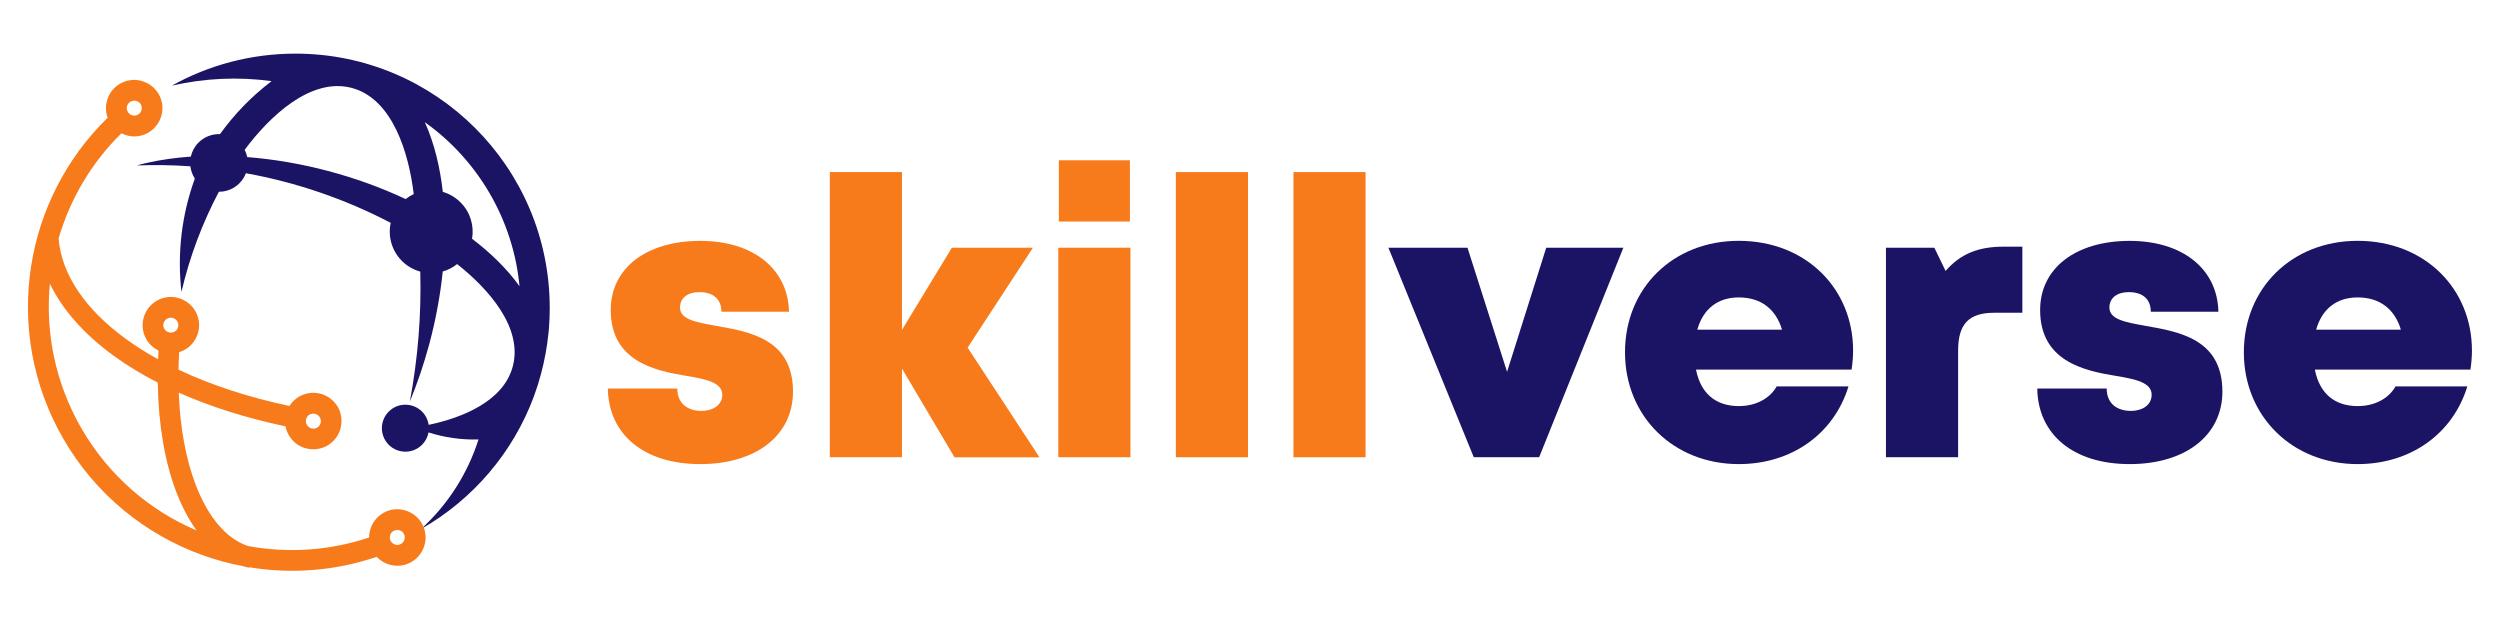 <?xml version="1.0" encoding="UTF-8"?> <!-- Generator: Adobe Illustrator 27.2.0, SVG Export Plug-In . SVG Version: 6.00 Build 0) --> <svg xmlns="http://www.w3.org/2000/svg" xmlns:xlink="http://www.w3.org/1999/xlink" version="1.1" id="Layer_1" x="0px" y="0px" viewBox="0 0 4615.4 1152.7" style="enable-background:new 0 0 4615.4 1152.7;" xml:space="preserve"> <style type="text/css"> .st0{fill:#F87B1B;} .st1{fill:#1B1464;} .st2{fill-rule:evenodd;clip-rule:evenodd;fill:#1B1464;} </style> <g> <g> <path class="st0" d="M1292.9,856.8c-105.4,0-169.5-55.7-170.7-139.5h128.2c0,28.3,19.7,41.3,45,41.3c19.5,0,38-9.9,38-29.9 c0-22.3-29.3-28.7-66.4-34.8c-60-9.7-139.5-27.8-139.5-121.6c0-77.5,66.1-127.6,165.2-127.6c98.5,0,162.3,52.4,163.9,130.8h-124.8 c0-24.7-16.6-36.2-40.7-36.2c-21.4,0-35.7,10.6-35.7,28.5c0,22,29.6,27.1,66.3,33.7c61.1,10.9,142.3,23.6,142.3,121.6 C1463.9,803.9,1395.7,856.8,1292.9,856.8L1292.9,856.8z"></path> <path class="st0" d="M1762.1,844.1l-96.9-163.6v163.6h-133.2V317.7h133.2v291.2l92.1-151.5h149.6l-120.5,184.4l132.7,202.5H1762.1 z"></path> <path class="st0" d="M1953.8,457.3H2087v386.8h-133.2V457.3z M1954.8,295.9H2086v113.1h-131.2V295.9z"></path> <path class="st0" d="M2170.8,317.7h133.2v526.5h-133.2V317.7z"></path> <path class="st0" d="M2387.9,317.7h133.2v526.5h-133.2V317.7z"></path> <path class="st1" d="M2997,457.3l-155.5,386.8h-120.7l-157.6-386.8h146l73.1,229.1l72.3-229.1H2997z"></path> <path class="st1" d="M3421.1,647.1c0,11.7-1,23.3-2.8,35.3h-287.2c8.7,44.4,36.9,67.3,79,67.3c31.1,0,57.1-13.6,69.9-36.3h132.6 c-27.2,88.3-105.5,143.4-202.5,143.4c-120.7,0-210.1-88.2-210.1-206.4c0-118.6,88.7-205.8,210.1-205.8 C3334.8,444.7,3421.1,533.6,3421.1,647.1L3421.1,647.1z M3133.5,608.6h156.4c-11.7-38.7-39.6-59.5-79.8-59.5 C3171.3,549.1,3144.3,570.2,3133.5,608.6z"></path> <path class="st1" d="M3733.6,455.5v121.9h-51.7c-47.2,0-66.9,20.7-66.9,70v196.7h-133.2V457.3h89.3l20.8,42.9 c27.3-31.6,60.5-44.8,106.5-44.8H3733.6z"></path> <path class="st1" d="M3931.8,856.8c-105.4,0-169.5-55.7-170.7-139.5h128.2c0,28.3,19.7,41.3,45,41.3c19.5,0,38-9.9,38-29.9 c0-22.3-29.3-28.7-66.4-34.8c-60-9.7-139.5-27.8-139.5-121.6c0-77.5,66.1-127.6,165.2-127.6c98.5,0,162.3,52.4,163.9,130.8h-124.8 c0-24.7-16.6-36.2-40.7-36.2c-21.4,0-35.7,10.6-35.7,28.5c0,22,29.6,27.1,66.3,33.7c61.1,10.9,142.3,23.6,142.3,121.6 C4102.8,803.9,4034.5,856.8,3931.8,856.8L3931.8,856.8z"></path> <path class="st1" d="M4563.6,647.1c0,11.7-1,23.3-2.8,35.3h-287.2c8.7,44.4,36.9,67.3,79,67.3c31.1,0,57.1-13.6,69.9-36.3h132.6 c-27.2,88.3-105.5,143.4-202.5,143.4c-120.7,0-210.1-88.2-210.1-206.4c0-118.6,88.7-205.8,210.1-205.8 C4477.3,444.7,4563.6,533.6,4563.6,647.1L4563.6,647.1z M4276,608.6h156.4c-11.7-38.7-39.6-59.5-79.8-59.5 C4313.8,549.1,4286.8,570.2,4276,608.6z"></path> </g> <g> <path class="st2" d="M359.7,329.7c-24.3,66.8-32.8,138.4-24.7,209.2c15-64.6,38.2-126.4,69.1-184.9c13.7,0,27.4-5.1,37.8-15.6 c5.5-5.5,9.5-11.8,12.1-18.6c93,16.8,183.1,47.6,267.3,91.6c-5.3,24.6,1.6,51.2,20.7,70.3c9.7,9.7,21.5,16.3,33.9,19.7 c2.1,80.2-4.3,160.2-19.3,240c13.8-33.4,25.9-68.9,35.9-106.1c12.2-45.6,20.4-90.7,24.9-134.1c9.5-2.7,18.5-7.3,26.5-13.7 c57.8,45.6,121.9,117.6,102.7,189.2c-17,63.6-92.1,94.4-155.2,107.6c-1.3-8.9-5.4-17.6-12.3-24.5c-17-16.9-44.4-16.9-61.4,0 c-16.9,17-16.9,44.4,0,61.4c17,16.9,44.4,16.9,61.4,0c6.5-6.5,10.5-14.5,12-22.9c29.7,9.5,60.9,13.9,92.3,13 c-20.2,63.5-56.8,120.5-106,165.3c95.3-54.2,169.7-140.8,208.3-244.9c4.9-13.4,9.3-27.1,13-41.1c6.8-25.5,11.5-51.2,14-76.6 c0.3-2.9,0.5-5.7,0.8-8.6l0.1-1.4c0.9-11.7,1.3-23.6,1.3-35.6C1014.8,309.2,804.7,99,545.4,99c-82.8,0-160.6,21.5-228.2,59.1 c60.3-13.8,122.8-16.7,184.2-8.3c-38.4,29.3-68.4,60.8-95.3,97.8c-14.2-0.5-28.6,4.7-39.5,15.5c-7.4,7.4-12.2,16.5-14.3,26 c-28.1,2-54.9,5.8-79.7,11.3c-6.8,1.5-13.6,3.2-20.1,5c33.1-1.2,66.1-0.7,98.9,1.6C352.5,315,355.2,322.8,359.7,329.7 M850.2,373.6c18.3,18.3,25.4,43.5,21.3,67.2c33.1,25.2,63.8,54.5,87.6,87.6c-5.7-60.6-24.6-118.7-54.5-170.4 c-29.9-51.7-70.7-97.1-120.3-132.4c18,39.9,28.2,84.3,33.2,128.6C829.4,357.7,840.7,364.1,850.2,373.6z M748.9,367.5 c4.7-3.7,9.7-6.8,14.9-9.2c-8.9-74.5-38.5-175.6-114.1-195.9c-76.4-20.5-153.2,53.9-198,114.2c2.2,4.3,3.8,8.8,4.7,13.4 C555.8,297.8,658.4,325,748.9,367.5z"></path> <path class="st0" d="M319,587c-3.4-0.9-7.2-0.5-10.5,1.4c-0.8,0.4-1.3,0.8-1.7,1.1c-0.6,0.4-1.1,0.9-1.4,1.2 c-2.1,2.2-3.4,5-3.8,7.9c-0.3,2.8,0.2,5.8,1.8,8.5c1.2,2.1,2.7,3.7,4.5,4.8c1.9,1.2,4.1,1.9,6.3,2.1c0.9,0.1,2,0,3.2-0.1 c1.1-0.2,2.1-0.4,3.1-0.8l0.9-0.4l0.9-0.5c1.4-0.8,2.5-1.6,3.3-2.5c0.9-1,1.7-2.1,2.3-3.3c1-2,1.4-4.2,1.3-6.6 c-0.1-2.1-0.7-4.3-1.8-6.4C325.4,590.1,322.4,587.9,319,587L319,587z M573.4,764.5c-0.5,0.2-1.1,0.5-1.8,0.9 c-1.1,0.6-2,1.2-2.5,1.8c-0.7,0.7-1.4,1.4-2,2.3c-0.5,0.7-1,1.6-1.4,2.6c-0.4,0.9-0.7,1.9-0.8,2.9c-0.3,1.5-0.3,3.2,0,4.8 c0.3,1.5,0.8,3.1,1.7,4.6c1.9,3.3,5,5.5,8.4,6.4l0,0.1c3.3,0.9,7.1,0.5,10.4-1.5c1-0.6,1.8-1.1,2.4-1.6c0.6-0.5,1.2-1.2,1.8-2.1 c1.7-2.2,2.6-4.8,2.8-7.4c0.1-2.5-0.5-5.2-1.9-7.7c-1.6-2.7-3.9-4.6-6.5-5.8c-2.8-1.2-5.8-1.5-8.7-0.8 C574.6,764,574,764.2,573.4,764.5z M737.2,978.9c-3.4-0.9-7.2-0.5-10.5,1.4c-1.2,0.7,0.6-0.5-0.4,0.1l-0.1,0 c-0.3,0.2,0.2-0.1-0.3,0.2l-0.1,0c-2.7,1.8-4.6,4.5-5.5,7.5c-0.9,3-0.9,6.3,0.4,9.3l0.4,0.9l0.5,0.8c1.9,3.3,5,5.5,8.4,6.4l0,0.1 c3.3,0.9,7.1,0.5,10.4-1.5c3.3-1.9,5.5-5,6.4-8.4c0.9-3.4,0.5-7.2-1.4-10.5C743.6,982,740.6,979.7,737.2,978.9L737.2,978.9z M251.5,186.3c-3.4-0.9-7.2-0.5-10.5,1.4c-3.3,1.9-5.6,5-6.5,8.3l0,0.1c-0.9,3.3-0.5,7.1,1.5,10.4l0.6,1.1l0.8,1 c2.1,2.5,5.1,4.1,8.2,4.7c3,0.5,6.3,0,9.2-1.7c2-1.2,3.5-2.6,4.6-4.2c1.1-1.7,1.9-3.7,2.2-5.9c0.2-1.5,0.2-3.1-0.1-4.5 c-0.3-1.4-0.8-2.9-1.6-4.3C258,189.4,254.9,187.2,251.5,186.3L251.5,186.3z M92.1,523.7c-8.6,90,9.9,183.3,58.2,267.1 c50.4,87.2,125.9,151.6,212.6,188.5c-14.3-19.9-26.9-43.6-37.4-70.9c-20.6-53.9-33.1-122.2-34.2-202c-30.1-15.4-57.5-32.2-82-50 C155.1,616.8,115.2,571.8,92.1,523.7z M224.3,246c-55.8,54.7-95,121.9-116.1,194.2c5.3,66.6,49.3,130.9,123.9,185.3 c18.2,13.2,38.1,25.9,59.8,37.8c0.2-5.3,0.4-10.7,0.7-16.1c-1.8-0.9-3.5-1.8-5.2-2.9c-7-4.4-12.9-10.4-17.2-17.9 c-5.8-10.1-7.9-21.4-6.5-32.3c1.3-11.1,6.2-21.6,14.1-29.8c1.8-1.8,3.6-3.5,5.5-5c2-1.6,4.1-3,6-4.1c12.5-7.2,26.7-8.7,39.6-5.2 l0,0.1c12.9,3.5,24.5,11.8,31.7,24.2c4.4,7.6,6.7,15.9,7,24.2c0.3,8.4-1.5,16.9-5.3,24.6c-2.2,4.6-5.2,8.9-8.8,12.8 c-3.5,3.8-7.6,7.1-12,9.6c-0.8,0.4-1.8,1-3.2,1.6c-1,0.5-2.2,1-3.4,1.5c-1.4,0.6-2.8,1.1-4.2,1.5c-0.6,11-0.9,21.8-1.1,32.4 c58.8,27.8,127.6,50.6,204.8,67l1.3-2c2.1-3.1,4.6-6,7.5-8.6c2.9-2.7,6-5,9.1-6.8c2.1-1.2,4.3-2.3,6.7-3.2 c2.3-0.9,4.7-1.7,7.2-2.3c11.1-2.7,22.7-1.6,32.8,2.8c10,4.3,18.7,11.7,24.6,21.8c5.2,9.1,7.4,19.2,6.8,29.1 c-0.6,10.2-4.1,20-10.2,28.2c-2,2.7-4.4,5.3-7.2,7.8c-2.7,2.4-5.6,4.5-8.5,6.2c-12.4,7.2-26.6,8.6-39.6,5.2l0,0.1 c-12.9-3.5-24.5-11.8-31.7-24.3c-3-5.2-5-10.7-6.1-16.4c-73.1-15.4-139.3-36.6-197.1-62.2c2.6,66.9,13.7,124.2,31.2,169.9 c23.5,61.4,57.9,100.9,97.4,113.4c72.8,13.3,149.3,8.7,222.8-15.9c0-5.2,0.8-10.4,2.3-15.3c3.4-11.2,10.7-21.3,21.1-28.2l1.3-0.8 c1.5-1,0.7-0.5,1.3-0.9c12.5-7.2,26.7-8.7,39.6-5.2l0,0.1c12.9,3.5,24.5,11.8,31.7,24.2c7.2,12.5,8.7,26.7,5.2,39.6 c-3.5,12.9-11.8,24.5-24.3,31.7c-12.4,7.2-26.6,8.6-39.6,5.1l0,0.1c-9.2-2.5-17.8-7.5-24.6-14.7c-77.4,26.3-158.1,32-235.2,19.3 l-0.2,0.8c-3.7-0.7-7.3-1.7-11-2.8c-25.5-4.8-50.5-11.6-74.8-20.3c-105.1-37.8-197.6-111.5-257.3-215 c-57.4-99.4-76-211.4-59.6-317.7c15.8-102.5,64.1-199.6,141.4-274.9c-3.7-10.2-4-21.1-1.3-31.2l0-0.1 c3.5-12.9,11.8-24.5,24.2-31.6c12.5-7.2,26.7-8.7,39.6-5.2l0,0.1c12.9,3.5,24.5,11.8,31.7,24.2c2.9,5,4.9,10.4,6,16 c1.1,5.8,1.3,11.6,0.5,17.2c-1.1,7.7-3.9,15.3-8.5,22c-4.4,6.5-10.1,12-17.1,16.1c-10.9,6.3-23.2,8.2-34.9,6.2 C234,250.1,228.9,248.4,224.3,246z"></path> </g> </g> </svg> 